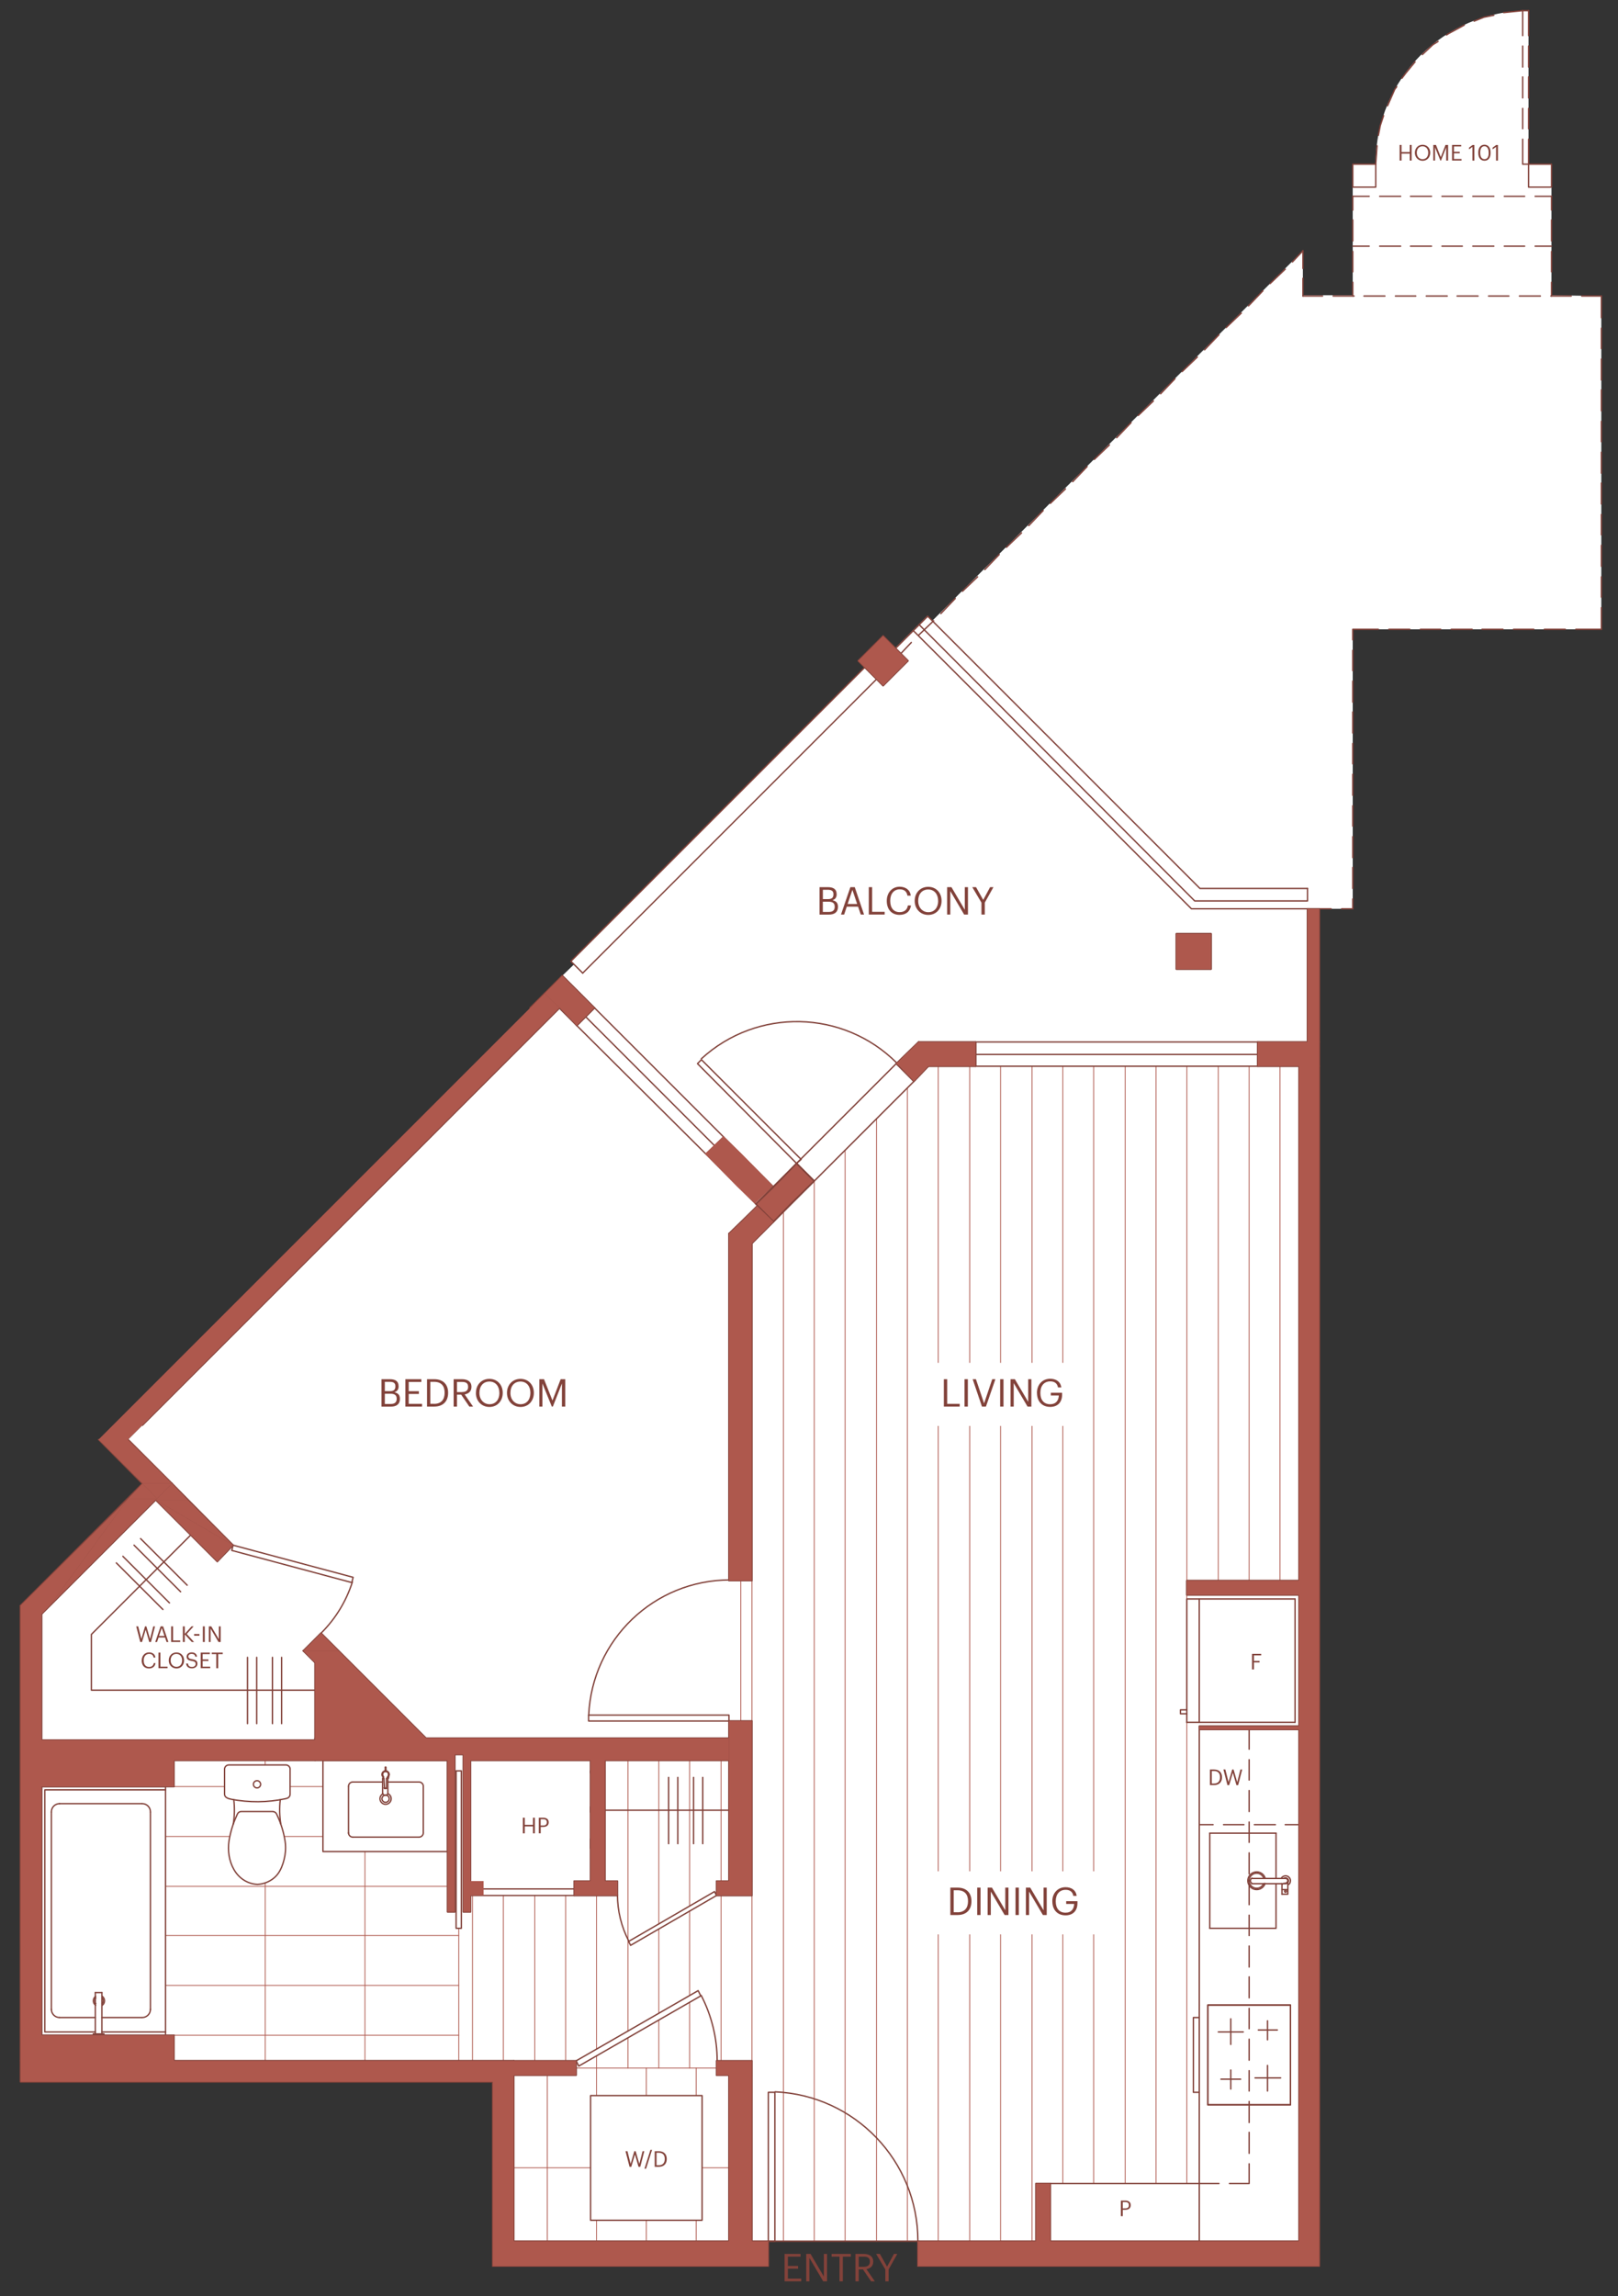 <?xml version="1.0" encoding="UTF-8"?><svg xmlns="http://www.w3.org/2000/svg" viewBox="0 0 296 420"><rect x="0" y="0" width="296" height="420" fill="#333333" stroke="none"/><defs><style>.cls-1{stroke:#fff;stroke-width:4px;}.cls-1,.cls-2{stroke-miterlimit:10;}.cls-1,.cls-3{fill:#fff;}.cls-2,.cls-4{stroke:#ae584d;}.cls-2,.cls-5{fill:#ae584d;}.cls-2,.cls-6{stroke-width:.25px;}.cls-4{stroke-width:.15px;}.cls-4,.cls-6{fill:none;stroke-linecap:round;stroke-linejoin:round;}.cls-6{stroke:#82423a;}.cls-7{fill:#82423a;}</style></defs><g id="Base"><path class="cls-3" d="M292.95,54.15v60.96h-45.48v51.12h-6.12v248.28h-73.44v-4.64h-27.36v4.64h-50.4v-33.72H3.75v-87.12l22.28-22.28.04-.04h5.4l-8.13-8.04h.09l2.64-2.64.05-.06,76.15-76.26h-5.28l2.64-2.64,3.24-3.24,2.14-2.07-.58-.57,53.76-53.76-1.2-1.2,4.56-4.56,2.22,2.22,5.88-5.88.9.9,67.8-67.68v8.13h9.12v-23.97h4.2v-.12c0-15.44,12.52-27.96,27.96-27.96v28.05h4.2v24l9.12.15Z"/><polygon class="cls-5" points="148.95 216.03 144.63 220.23 141.51 223.47 138.27 220.23 142.59 216.03 145.71 212.79 148.95 216.03"/></g><g id="Flooring"><line class="cls-4" x1="105.4" y1="378.27" x2="131.08" y2="378.27"/><line class="cls-4" x1="94" y1="396.51" x2="108.04" y2="396.51"/><line class="cls-4" x1="128.44" y1="396.51" x2="133.36" y2="396.51"/><line class="cls-4" x1="135.52" y1="289.11" x2="135.52" y2="314.79"/><line class="cls-4" x1="83.92" y1="352.71" x2="83.92" y2="376.95"/><line class="cls-4" x1="109.12" y1="378.27" x2="109.12" y2="383.31"/><line class="cls-4" x1="118.24" y1="378.27" x2="118.24" y2="383.31"/><line class="cls-4" x1="109.12" y1="406.11" x2="109.12" y2="409.95"/><line class="cls-4" x1="100.12" y1="379.59" x2="100.12" y2="409.95"/><line class="cls-4" x1="118.24" y1="406.11" x2="118.24" y2="409.95"/><line class="cls-4" x1="127.36" y1="378.27" x2="127.36" y2="383.31"/><line class="cls-4" x1="127.36" y1="406.11" x2="127.36" y2="409.95"/><line class="cls-4" x1="48.51" y1="322.83" x2="48.51" y2="321.99"/><line class="cls-4" x1="48.52" y1="344.43" x2="48.52" y2="376.95"/><line class="cls-4" x1="66.76" y1="338.67" x2="66.76" y2="376.95"/><line class="cls-4" x1="222.88" y1="195.03" x2="222.88" y2="289.11"/><line class="cls-4" x1="228.52" y1="195.03" x2="228.52" y2="289.11"/><line class="cls-4" x1="234.16" y1="195.03" x2="234.16" y2="289.11"/><line class="cls-4" x1="211.48" y1="195.03" x2="211.48" y2="399.39"/><line class="cls-4" x1="217.12" y1="195.03" x2="217.12" y2="289.11"/><polyline class="cls-4" points="217.11 399.39 217.11 315.03 217.11 313.47 217.11 312.75 217.11 292.47 217.11 291.75"/><line class="cls-4" x1="200.08" y1="195.03" x2="200.08" y2="399.39"/><line class="cls-4" x1="205.84" y1="195.03" x2="205.84" y2="399.39"/><line class="cls-4" x1="183.04" y1="195.03" x2="183.04" y2="409.95"/><line class="cls-4" x1="188.8" y1="195.03" x2="188.8" y2="409.95"/><line class="cls-4" x1="194.44" y1="195.03" x2="194.44" y2="399.39"/><line class="cls-4" x1="166" y1="198.99" x2="166" y2="409.95"/><line class="cls-4" x1="171.64" y1="195.03" x2="171.64" y2="409.95"/><line class="cls-4" x1="177.4" y1="195.03" x2="177.4" y2="409.95"/><line class="cls-4" x1="154.6" y1="210.39" x2="154.6" y2="409.95"/><line class="cls-4" x1="160.36" y1="204.63" x2="160.36" y2="409.95"/><line class="cls-4" x1="143.32" y1="221.67" x2="143.32" y2="409.95"/><line class="cls-4" x1="148.96" y1="216.03" x2="148.96" y2="409.95"/><line class="cls-4" x1="126.16" y1="321.99" x2="126.16" y2="348.63"/><line class="cls-4" x1="126.16" y1="349.47" x2="126.16" y2="364.95"/><line class="cls-4" x1="126.16" y1="366.15" x2="126.16" y2="378.27"/><line class="cls-4" x1="131.92" y1="321.99" x2="131.92" y2="344.07"/><line class="cls-4" x1="131.92" y1="346.71" x2="131.92" y2="376.95"/><line class="cls-4" x1="137.56" y1="289.11" x2="137.56" y2="314.79"/><line class="cls-4" x1="137.56" y1="346.71" x2="137.56" y2="376.95"/><line class="cls-4" x1="109.12" y1="346.71" x2="109.12" y2="374.79"/><line class="cls-4" x1="109.12" y1="375.99" x2="109.12" y2="378.27"/><line class="cls-4" x1="114.88" y1="321.99" x2="114.88" y2="371.55"/><line class="cls-4" x1="114.88" y1="372.75" x2="114.88" y2="378.27"/><line class="cls-4" x1="120.52" y1="321.99" x2="120.52" y2="351.87"/><line class="cls-4" x1="120.52" y1="352.83" x2="120.52" y2="368.19"/><line class="cls-4" x1="120.52" y1="369.51" x2="120.52" y2="378.27"/><line class="cls-4" x1="97.84" y1="346.71" x2="97.84" y2="376.95"/><line class="cls-4" x1="103.48" y1="346.71" x2="103.48" y2="376.95"/><line class="cls-4" x1="86.44" y1="346.71" x2="86.44" y2="376.95"/><line class="cls-4" x1="92.08" y1="346.71" x2="92.08" y2="376.95"/><line class="cls-4" x1="31.84" y1="326.79" x2="41.08" y2="326.79"/><line class="cls-4" x1="59.07" y1="326.79" x2="53.07" y2="326.79"/><line class="cls-4" x1="30.28" y1="335.91" x2="42.04" y2="335.91"/><line class="cls-4" x1="52" y1="335.91" x2="59.08" y2="335.91"/><line class="cls-4" x1="30.28" y1="345.03" x2="81.88" y2="345.03"/><line class="cls-4" x1="30.28" y1="354.03" x2="83.92" y2="354.03"/><line class="cls-4" x1="30.28" y1="363.15" x2="83.92" y2="363.15"/><line class="cls-4" x1="31.84" y1="372.27" x2="83.92" y2="372.27"/></g><g id="Floorplan"><line class="cls-6" x1="219.4" y1="399.39" x2="192.16" y2="399.39"/><line class="cls-6" x1="228.52" y1="316.35" x2="228.52" y2="319.95"/><line class="cls-6" x1="228.52" y1="321.87" x2="228.52" y2="325.59"/><line class="cls-6" x1="228.52" y1="327.51" x2="228.52" y2="331.35"/><line class="cls-6" x1="228.52" y1="333.27" x2="228.52" y2="336.99"/><line class="cls-6" x1="228.52" y1="338.91" x2="228.52" y2="342.75"/><line class="cls-6" x1="228.52" y1="344.55" x2="228.52" y2="348.39"/><line class="cls-6" x1="228.52" y1="350.31" x2="228.52" y2="354.03"/><line class="cls-6" x1="228.52" y1="355.95" x2="228.52" y2="359.79"/><line class="cls-6" x1="228.52" y1="361.59" x2="228.52" y2="365.43"/><line class="cls-6" x1="228.52" y1="367.35" x2="228.52" y2="371.07"/><line class="cls-6" x1="228.52" y1="372.99" x2="228.52" y2="376.83"/><line class="cls-6" x1="228.52" y1="378.75" x2="228.52" y2="382.47"/><line class="cls-6" x1="228.52" y1="384.39" x2="228.52" y2="388.23"/><line class="cls-6" x1="228.52" y1="390.03" x2="228.52" y2="393.87"/><polyline class="cls-6" points="228.52 395.79 228.52 399.39 224.92 399.39"/><line class="cls-6" x1="223" y1="399.39" x2="219.4" y2="399.39"/><line class="cls-6" x1="219.4" y1="409.95" x2="219.4" y2="384.99"/><line class="cls-6" x1="219.4" y1="366.75" x2="219.4" y2="315.75"/><polyline class="cls-6" points="169.72 112.71 219.52 162.51 239.2 162.51"/><line class="cls-6" x1="106.6" y1="177.99" x2="160.36" y2="124.23"/><line class="cls-6" x1="104.44" y1="175.83" x2="158.2" y2="122.07"/><polyline class="cls-6" points="167.08 115.35 217.96 166.23 239.2 166.23"/><polyline class="cls-6" points="239.2 162.51 239.2 164.79 218.56 164.79 168.16 114.27"/><line class="cls-6" x1="104.44" y1="175.83" x2="106.6" y2="177.99"/><path class="cls-6" d="M131.2,376.95c0-4.16-1.01-8.26-2.92-11.96"/><polyline class="cls-6" points="105.4 376.95 105.88 377.91 128.2 365.07 127.72 364.11 105.4 376.95"/><polyline class="cls-6" points="86.08 345.51 105.04 345.51 105.04 346.71 86.08 346.71 86.08 345.51"/><polyline class="cls-6" points="112.96 344.07 105.04 344.07 105.04 346.71 112.96 346.71 112.96 344.07"/><polyline class="cls-6" points="108.04 336.39 110.68 336.39 110.68 344.07 108.04 344.07 108.04 336.39"/><polyline class="cls-6" points="110.68 321.99 108.04 321.99 108.04 324.27 110.68 324.27 110.68 321.99"/><path class="cls-6" d="M167.92,409.87c-.01-14.61-11.53-26.62-26.13-27.25"/><polyline class="cls-6" points="140.56 382.71 141.76 382.71 141.76 409.95 140.56 409.95 140.56 382.71"/><line class="cls-6" x1="140.56" y1="409.95" x2="167.92" y2="409.95"/><polyline class="cls-6" points="94 379.59 105.4 379.59 105.4 376.95 94 376.95 94 379.59"/><polyline class="cls-6" points="131.08 379.59 137.56 379.59 137.56 376.95 131.08 376.95 131.08 379.59"/><polyline class="cls-6" points="137.56 379.59 133.36 379.59 133.36 409.95 137.56 409.95 137.56 379.59"/><polyline class="cls-6" points="94 409.95 140.56 409.95 140.56 414.51 94 414.51 94 409.95"/><polyline class="cls-6" points="237.64 409.95 167.92 409.95 167.92 414.51 237.64 414.51 237.64 409.95"/><polyline class="cls-6" points="189.52 399.39 192.16 399.39 192.16 409.95 189.52 409.95 189.52 399.39"/><polyline class="cls-6" points="237.64 289.11 217.12 289.11 217.12 291.75 237.64 291.75 237.64 289.11"/><polyline class="cls-6" points="241.36 414.51 237.64 414.51 237.64 195.03 241.36 195.03 241.36 414.51"/><polyline class="cls-6" points="241.36 195.03 230.08 195.03 230.08 190.59 241.36 190.59 241.36 195.03"/><polyline class="cls-6" points="230.08 190.59 178.48 190.59 178.48 195.03 230.08 195.03 230.08 190.59"/><polyline class="cls-6" points="168.04 190.59 178.48 190.59 178.48 195.03 168.04 195.03 168.04 190.59"/><polyline class="cls-6" points="168.04 190.59 163.96 194.55 167.2 197.79 169.84 195.03 168.04 190.59"/><line class="cls-6" x1="178.48" y1="192.87" x2="230.08" y2="192.87"/><polyline class="cls-6" points="221.56 177.27 215.2 177.27 215.2 170.79 221.56 170.79 221.56 177.27"/><polyline class="cls-6" points="166.12 120.87 161.56 125.43 157 120.87 161.56 116.31 166.12 120.87"/><line class="cls-6" x1="163.84" y1="118.59" x2="169.72" y2="112.71"/><line class="cls-6" x1="107.2" y1="186.03" x2="130.72" y2="209.55"/><polyline class="cls-6" points="133.36 225.63 137.56 225.63 137.56 289.11 133.36 289.11 133.36 225.63"/><polyline class="cls-6" points="133.36 313.71 107.68 313.71 107.68 314.79 133.36 314.79 133.36 313.71"/><path class="cls-6" d="M133.52,288.99c-13.84,0-25.22,10.92-25.82,24.74"/><polyline class="cls-6" points="131.08 344.07 137.56 344.07 137.56 346.71 131.08 346.71 131.08 344.07"/><polyline class="cls-6" points="133.36 314.79 137.56 314.79 137.56 344.07 133.36 344.07 133.36 314.79"/><polyline class="cls-6" points="83.2 320.91 81.88 320.91 81.88 349.71 83.2 349.71 83.2 320.91"/><polyline class="cls-6" points="84.76 320.91 86.08 320.91 86.08 349.71 84.76 349.71 84.76 320.91"/><polyline class="cls-6" points="84.4 352.71 83.44 352.71 83.44 323.91 84.4 323.91 84.4 352.71"/><polyline class="cls-6" points="81.88 320.91 133.36 320.91 133.36 317.91 81.88 317.91 81.88 320.91"/><polyline class="cls-6" points="86.08 321.99 133.36 321.99 133.36 320.91 86.08 320.91 86.08 321.99"/><polyline class="cls-6" points="7.6 318.27 57.64 318.27 57.64 321.99 7.6 321.99 7.6 318.27"/><polyline class="cls-6" points="81.88 317.91 57.64 317.91 57.64 321.99 81.88 321.99 81.88 317.91"/><polyline class="cls-6" points="59.08 321.99 81.88 321.99 81.88 338.67 59.08 338.67 59.08 321.99"/><polyline class="cls-6" points="102.27 184.35 102.33 184.29 105.51 181.11"/><polyline class="cls-6" points="23.43 263.31 31.47 271.35 28.71 274.11 7.59 295.23 7.59 376.95 93.99 376.95 93.99 414.51"/><polyline class="cls-6" points="102.87 178.47 99.63 181.71 96.99 184.35"/><polyline class="cls-6" points="26.07 271.35 26.03 271.39 3.75 293.67 3.75 380.79 90.15 380.79 90.15 414.51"/><polyline class="cls-6" points="3.76 293.67 7.6 293.67 7.6 376.95 3.76 376.95 3.76 293.67"/><polyline class="cls-6" points="3.76 380.79 94 380.79 94 376.95 3.76 376.95 3.76 380.79"/><polyline class="cls-6" points="90.16 380.79 94 380.79 94 414.51 90.16 414.51 90.16 380.79"/><path class="cls-6" d="M112.96,346.57c0,2.94.71,5.84,2.06,8.46"/><polyline class="cls-6" points="115 355.11 115.36 355.83 131.08 346.71 130.72 345.99 115 355.11"/><path class="cls-6" d="M58.83,298.63c2.59-2.6,4.52-5.78,5.64-9.28"/><polyline class="cls-6" points="64.36 289.47 64.6 288.51 42.64 282.63 42.4 283.59 64.36 289.47"/><polyline class="cls-6" points="102.88 178.47 108.76 184.35 105.52 187.59 99.64 181.71 102.88 178.47"/><polyline class="cls-6" points="105.52 187.59 129.16 211.11 132.4 207.99 108.76 184.35 105.52 187.59"/><polyline class="cls-6" points="141.52 217.11 132.4 207.99 129.16 211.11 138.28 220.23 141.52 217.11"/><polygon class="cls-2" points="141.28 216.94 138.1 220 134.92 216.94 129.15 211.05 132.33 207.99 135.51 211.05 141.28 216.94"/><polyline class="cls-6" points="138.28 220.23 141.52 223.47 148.96 216.03 145.72 212.79 138.28 220.23"/><polyline class="cls-6" points="146.56 212.07 128.32 193.83 127.6 194.55 145.72 212.79 146.56 212.07"/><polyline class="cls-6" points="141.52 223.47 138.52 220.59 133.36 225.63 136.36 228.63 141.52 223.47"/><polyline class="cls-6" points="167.2 197.79 163.96 194.55 145.72 212.79 148.96 216.03 167.2 197.79"/><path class="cls-6" d="M164.06,194.43c-9.8-9.79-25.56-10.12-35.76-.76"/><polyline class="cls-6" points="39.76 285.63 28.48 274.35 31.48 271.35 42.64 282.63 39.76 285.63"/><polyline class="cls-6" points="55.48 301.95 74.68 321.15 77.92 317.91 58.72 298.71 55.48 301.95"/><line class="cls-6" x1="239.2" y1="166.23" x2="239.2" y2="190.59"/><polyline class="cls-6" points="57.64 304.11 57.64 318.27 71.44 317.91 57.64 304.11"/><polyline class="cls-6" points="239.2 166.23 241.36 166.23 241.36 190.59 239.2 190.59 239.2 166.23"/><polyline class="cls-6" points="31.47 271.35 28.71 274.11 26.03 271.39 18.03 263.31"/><polyline class="cls-6" points="28.72 274.11 26.08 271.35 3.76 293.67 6.52 296.31 28.72 274.11"/><polyline class="cls-6" points="96.99 184.35 99.63 181.71 102.33 184.29 102.39 184.35 26.07 260.67"/><line class="cls-6" x1="25.96" y1="369.03" x2="18.64" y2="369.03"/><line class="cls-6" x1="17.44" y1="369.03" x2="10.84" y2="369.03"/><path class="cls-6" d="M26.02,369.03c.83,0,1.5-.67,1.5-1.5"/><path class="cls-6" d="M9.4,367.53c0,.83.67,1.5,1.5,1.5"/><line class="cls-6" x1="9.4" y1="367.59" x2="9.4" y2="331.47"/><line class="cls-6" x1="27.52" y1="367.59" x2="27.52" y2="331.47"/><path class="cls-6" d="M27.52,331.41c0-.83-.67-1.5-1.5-1.5"/><path class="cls-6" d="M10.9,329.91c-.83,0-1.5.67-1.5,1.5"/><line class="cls-6" x1="10.84" y1="329.91" x2="25.96" y2="329.91"/><line class="cls-6" x1="30.28" y1="371.67" x2="18.64" y2="371.67"/><polyline class="cls-6" points="17.44 371.67 8.2 371.67 8.2 327.39 30.28 327.39"/><polyline class="cls-6" points="30.28 326.79 30.28 372.27 7.6 372.27 7.6 326.79 30.28 326.79"/><line class="cls-6" x1="18.64" y1="364.47" x2="18.64" y2="372.03"/><line class="cls-6" x1="17.44" y1="364.47" x2="17.44" y2="372.03"/><line class="cls-6" x1="19" y1="372.03" x2="19" y2="372.27"/><line class="cls-6" x1="17.08" y1="372.03" x2="17.08" y2="372.27"/><polyline class="cls-6" points="19 372.27 17.08 372.27 17.08 372.03 19 372.03 19 372.27"/><line class="cls-6" x1="17.44" y1="364.47" x2="18.64" y2="364.47"/><path class="cls-6" d="M18.68,366.49c.27-.3.27-.75,0-1.05"/><path class="cls-6" d="M18.71,366.79c.26-.19.41-.5.41-.82s-.15-.63-.41-.82"/><path class="cls-6" d="M17.52,365.44c-.27.3-.27.75,0,1.05"/><path class="cls-6" d="M17.49,365.15c-.26.19-.41.5-.41.82s.15.63.41.82"/><polyline class="cls-6" points="31.84 321.99 7.6 321.99 7.6 326.79 31.84 326.79 31.84 321.99"/><polyline class="cls-6" points="31.84 376.95 7.6 376.95 7.6 372.27 31.84 372.27 31.84 376.95"/><line class="cls-6" x1="64.48" y1="325.95" x2="70" y2="325.95"/><line class="cls-6" x1="70.96" y1="325.95" x2="76.6" y2="325.95"/><path class="cls-6" d="M64.54,325.95c-.43,0-.78.35-.78.78"/><path class="cls-6" d="M77.44,326.73c0-.43-.35-.78-.78-.78"/><line class="cls-6" x1="64.48" y1="336.03" x2="76.6" y2="336.03"/><path class="cls-6" d="M76.66,336.03c.43,0,.78-.35.78-.78"/><path class="cls-6" d="M63.76,335.25c0,.43.35.78.78.78"/><line class="cls-6" x1="63.76" y1="326.79" x2="63.76" y2="335.31"/><line class="cls-6" x1="77.44" y1="326.79" x2="77.44" y2="335.31"/><path class="cls-6" d="M70.54,328.35c-.36,0-.66.3-.66.66s.3.66.66.66.66-.3.66-.66-.3-.66-.66-.66"/><path class="cls-6" d="M70.05,328.11c-.41.22-.62.7-.5,1.15.12.45.52.77.99.77s.87-.32.99-.77c.12-.45-.09-.92-.5-1.15"/><path class="cls-6" d="M70.12,325.24c0-.12,0-.24-.04-.36"/><path class="cls-6" d="M71.12,324.88c-.03.12-.05.24-.04.36"/><line class="cls-6" x1="70" y1="328.11" x2="70" y2="325.23"/><line class="cls-6" x1="70.24" y1="328.35" x2="70.48" y2="328.35"/><line class="cls-6" x1="70.96" y1="325.23" x2="70.96" y2="328.11"/><line class="cls-6" x1="70" y1="328.11" x2="70.24" y2="328.35"/><polyline class="cls-6" points="70.48 328.35 70.72 328.35 70.96 328.11"/><line class="cls-6" x1="70.6" y1="323.67" x2="70.6" y2="323.31"/><polyline class="cls-6" points="70.48 323.31 70.48 323.67 70.48 323.79"/><polyline class="cls-6" points="70.6 324.03 70.6 323.79 70.6 323.67"/><line class="cls-6" x1="70.48" y1="323.79" x2="70.48" y2="324.03"/><path class="cls-6" d="M70.6,323.25s-.03-.06-.06-.06-.06.03-.06.06"/><path class="cls-6" d="M70.91,324.97c.11-.1.17-.25.17-.4"/><path class="cls-6" d="M71.08,324.57c0-.3-.24-.54-.54-.54"/><path class="cls-6" d="M70,324.57c0,.15.06.29.17.4"/><path class="cls-6" d="M70.54,324.03c-.3,0-.54.24-.54.54"/><line class="cls-6" x1="70.24" y1="325.35" x2="70.24" y2="325.35"/><line class="cls-6" x1="70.24" y1="327.03" x2="70.24" y2="327.03"/><polyline class="cls-6" points="70.12 325.11 70.24 325.35 70.36 327.15"/><path class="cls-6" d="M70.99,325.05c.13-.12.21-.3.21-.48"/><path class="cls-6" d="M70.48,323.91c-.26.02-.48.19-.57.44-.09.25-.02.52.17.7"/><path class="cls-6" d="M71.2,324.57c0-.34-.26-.63-.61-.66"/><line class="cls-6" x1="70.12" y1="325.11" x2="70.12" y2="325.11"/><line class="cls-6" x1="70.72" y1="325.35" x2="70.72" y2="325.35"/><polyline class="cls-6" points="70.96 325.11 70.84 325.11 70.72 325.35 70.72 327.15"/><path class="cls-6" d="M70.37,327.02s.04,0,.05,0"/><path class="cls-6" d="M70.65,327.03s.04,0,.05,0"/><line class="cls-6" x1="70.36" y1="327.15" x2="70.6" y2="327.15"/><polyline class="cls-6" points="108.04 383.31 108.04 406.11 128.44 406.11 128.44 383.31 108.04 383.31"/><polyline class="cls-6" points="236.91 315.03 219.39 315.03 217.11 315.03"/><line class="cls-6" x1="237.64" y1="315.75" x2="219.4" y2="315.75"/><line class="cls-6" x1="237.64" y1="316.35" x2="219.4" y2="316.35"/><polyline class="cls-6" points="236.91 292.47 219.39 292.47 217.11 292.47 217.11 312.75 217.11 313.47 217.11 315.03"/><line class="cls-6" x1="219.39" y1="315.03" x2="219.39" y2="292.47"/><line class="cls-6" x1="236.92" y1="315.03" x2="236.92" y2="292.47"/><polyline class="cls-6" points="217.11 313.47 215.95 313.47 215.95 312.75 217.11 312.75"/><polyline class="cls-6" points="219.4 316.35 237.64 316.35 237.64 315.75 219.4 315.75 219.4 316.35"/><polyline class="cls-6" points="233.44 344.55 233.44 352.71 221.32 352.71"/><line class="cls-6" x1="233.44" y1="343.59" x2="233.44" y2="335.31"/><line class="cls-6" x1="221.32" y1="352.71" x2="221.32" y2="335.31"/><path class="cls-6" d="M231.19,343.52c-.24-.62-.88-.99-1.54-.87-.66.12-1.13.69-1.13,1.36s.48,1.24,1.13,1.36c.66.12,1.3-.25,1.54-.87"/><path class="cls-6" d="M231.45,343.53c-.24-.77-1-1.24-1.79-1.12-.79.12-1.38.8-1.38,1.6s.59,1.48,1.38,1.6c.79.12,1.55-.36,1.79-1.12"/><line class="cls-6" x1="233.44" y1="335.31" x2="221.32" y2="335.31"/><path class="cls-6" d="M234.43,344.51c.04.06.09.12.15.17"/><path class="cls-6" d="M235.78,344.68c.26-.23.36-.59.26-.93-.1-.33-.38-.58-.73-.63-.34-.05-.69.1-.88.39"/><line class="cls-6" x1="229" y1="343.59" x2="235.12" y2="343.59"/><line class="cls-6" x1="229" y1="344.55" x2="235.12" y2="344.55"/><polyline class="cls-6" points="235.6 344.07 235.6 346.47 234.52 346.47"/><line class="cls-6" x1="234.52" y1="345.63" x2="235.6" y2="345.63"/><line class="cls-6" x1="234.52" y1="344.55" x2="234.52" y2="346.47"/><path class="cls-6" d="M235.18,344.43c.23,0,.42-.19.42-.42s-.19-.42-.42-.42"/><path class="cls-6" d="M234.88,344.46c.23.15.53.11.7-.09.18-.2.18-.51,0-.71-.18-.2-.48-.24-.7-.09"/><path class="cls-6" d="M235.36,345.93c0-.1-.08-.18-.18-.18s-.18.08-.18.18.08.18.18.18.18-.08.18-.18"/><path class="cls-6" d="M229.04,343.53c-.18.09-.29.28-.29.48s.11.38.29.48"/><line class="cls-6" x1="237.64" y1="333.75" x2="235.12" y2="333.75"/><line class="cls-6" x1="233.32" y1="333.75" x2="229.48" y2="333.75"/><line class="cls-6" x1="227.56" y1="333.75" x2="223.84" y2="333.75"/><line class="cls-6" x1="221.92" y1="333.75" x2="219.4" y2="333.75"/><polyline class="cls-6" points="219.4 369.03 218.32 369.03 218.32 382.71 219.4 382.71"/><line class="cls-6" x1="219.4" y1="384.99" x2="219.4" y2="366.75"/><polyline class="cls-6" points="220.96 366.75 220.96 384.99 236.08 384.99 236.08 366.75 220.96 366.75"/><line class="cls-6" x1="164.8" y1="119.55" x2="166.72" y2="117.51"/><line class="cls-6" x1="168.04" y1="116.19" x2="170.8" y2="113.55"/><line class="cls-6" x1="172.12" y1="112.23" x2="174.76" y2="109.47"/><line class="cls-6" x1="176.08" y1="108.15" x2="178.84" y2="105.51"/><line class="cls-6" x1="180.16" y1="104.19" x2="182.8" y2="101.43"/><line class="cls-6" x1="184.12" y1="100.11" x2="186.88" y2="97.47"/><line class="cls-6" x1="188.2" y1="96.15" x2="190.84" y2="93.39"/><line class="cls-6" x1="192.16" y1="92.07" x2="194.92" y2="89.43"/><line class="cls-6" x1="196.24" y1="88.11" x2="198.88" y2="85.35"/><line class="cls-6" x1="200.2" y1="84.03" x2="202.96" y2="81.39"/><line class="cls-6" x1="204.28" y1="80.07" x2="206.92" y2="77.31"/><line class="cls-6" x1="208.24" y1="75.99" x2="211" y2="73.35"/><line class="cls-6" x1="212.32" y1="72.03" x2="214.96" y2="69.27"/><line class="cls-6" x1="216.28" y1="67.95" x2="219.04" y2="65.31"/><line class="cls-6" x1="220.36" y1="63.99" x2="223" y2="61.23"/><line class="cls-6" x1="224.32" y1="59.91" x2="227.08" y2="57.27"/><line class="cls-6" x1="228.4" y1="55.95" x2="231.04" y2="53.19"/><line class="cls-6" x1="232.36" y1="51.87" x2="235.12" y2="49.23"/><line class="cls-6" x1="236.44" y1="47.91" x2="238.36" y2="45.87"/><line class="cls-6" x1="247.48" y1="45.03" x2="250.48" y2="45.03"/><line class="cls-6" x1="252.4" y1="45.03" x2="256.24" y2="45.03"/><line class="cls-6" x1="258.04" y1="45.03" x2="261.88" y2="45.03"/><line class="cls-6" x1="263.8" y1="45.03" x2="267.52" y2="45.03"/><line class="cls-6" x1="269.44" y1="45.03" x2="273.28" y2="45.03"/><line class="cls-6" x1="275.2" y1="45.03" x2="278.92" y2="45.03"/><line class="cls-6" x1="280.84" y1="45.03" x2="283.84" y2="45.03"/><line class="cls-6" x1="292.96" y1="115.11" x2="292.96" y2="111.15"/><line class="cls-6" x1="292.96" y1="109.23" x2="292.96" y2="105.51"/><line class="cls-6" x1="292.96" y1="103.59" x2="292.96" y2="99.75"/><line class="cls-6" x1="292.96" y1="97.83" x2="292.96" y2="94.11"/><line class="cls-6" x1="292.96" y1="92.19" x2="292.96" y2="88.35"/><line class="cls-6" x1="292.96" y1="86.55" x2="292.96" y2="82.71"/><line class="cls-6" x1="292.96" y1="80.79" x2="292.96" y2="77.07"/><line class="cls-6" x1="292.96" y1="75.15" x2="292.96" y2="71.31"/><line class="cls-6" x1="292.96" y1="69.51" x2="292.96" y2="65.67"/><line class="cls-6" x1="292.96" y1="63.75" x2="292.96" y2="60.03"/><line class="cls-6" x1="292.96" y1="58.11" x2="292.96" y2="54.15"/><polyline class="cls-6" points="279.64 1.95 278.56 1.95 278.56 6.51"/><line class="cls-6" x1="278.56" y1="8.43" x2="278.56" y2="12.27"/><line class="cls-6" x1="278.56" y1="14.07" x2="278.56" y2="17.91"/><line class="cls-6" x1="278.56" y1="19.83" x2="278.56" y2="23.55"/><polyline class="cls-6" points="278.56 25.47 278.56 30.03 279.64 30.03 279.64 25.47"/><line class="cls-6" x1="279.64" y1="23.55" x2="279.64" y2="19.83"/><line class="cls-6" x1="279.64" y1="17.91" x2="279.64" y2="14.07"/><line class="cls-6" x1="279.64" y1="12.27" x2="279.64" y2="8.43"/><line class="cls-6" x1="279.64" y1="6.51" x2="279.64" y2="1.95"/><polyline class="cls-6" points="251.68 30.03 251.68 34.23 247.48 34.23 247.48 30.03 251.68 30.03"/><polyline class="cls-6" points="283.84 30.03 283.84 34.23 279.64 34.23 279.64 30.03 283.84 30.03"/><line class="cls-6" x1="238.36" y1="54.15" x2="241.96" y2="54.15"/><line class="cls-6" x1="243.88" y1="54.15" x2="247.72" y2="54.15"/><line class="cls-6" x1="249.52" y1="54.15" x2="253.36" y2="54.15"/><line class="cls-6" x1="255.28" y1="54.15" x2="259" y2="54.15"/><line class="cls-6" x1="260.92" y1="54.15" x2="264.76" y2="54.15"/><line class="cls-6" x1="266.56" y1="54.15" x2="270.4" y2="54.15"/><line class="cls-6" x1="272.32" y1="54.15" x2="276.04" y2="54.15"/><line class="cls-6" x1="277.96" y1="54.15" x2="281.8" y2="54.15"/><line class="cls-6" x1="283.72" y1="54.15" x2="287.44" y2="54.15"/><line class="cls-6" x1="289.36" y1="54.15" x2="292.96" y2="54.15"/><line class="cls-6" x1="247.48" y1="54.15" x2="247.48" y2="51.63"/><line class="cls-6" x1="247.48" y1="49.71" x2="247.48" y2="45.99"/><line class="cls-6" x1="247.48" y1="44.07" x2="247.48" y2="40.23"/><line class="cls-6" x1="247.48" y1="38.43" x2="247.48" y2="35.91"/><line class="cls-6" x1="283.84" y1="35.91" x2="283.84" y2="38.43"/><line class="cls-6" x1="283.84" y1="40.23" x2="283.84" y2="44.07"/><line class="cls-6" x1="283.84" y1="45.99" x2="283.84" y2="49.71"/><line class="cls-6" x1="283.84" y1="51.63" x2="283.84" y2="54.15"/><line class="cls-6" x1="278.56" y1="1.95" x2="275.08" y2="2.31"/><polyline class="cls-6" points="273.28 2.79 271.48 3.15 269.68 3.87"/><polyline class="cls-6" points="267.88 4.59 265 6.15 264.64 6.39"/><polyline class="cls-6" points="263.08 7.59 262.12 8.19 260.2 9.99"/><polyline class="cls-6" points="258.88 11.31 257.2 13.35 256.48 14.31"/><polyline class="cls-6" points="255.52 15.87 255.16 16.35 253.84 19.35"/><polyline class="cls-6" points="253.12 21.15 252.52 22.95 252.16 24.75"/><line class="cls-6" x1="251.92" y1="26.67" x2="251.68" y2="30.03"/><line class="cls-6" x1="241.36" y1="166.23" x2="243.52" y2="166.23"/><line class="cls-6" x1="245.44" y1="166.23" x2="247.48" y2="166.23"/><line class="cls-6" x1="110.68" y1="324.27" x2="110.68" y2="336.39"/><line class="cls-6" x1="109.48" y1="324.27" x2="109.48" y2="336.39"/><polyline class="cls-6" points="108.04 330.51 110.68 330.51 110.68 338.07 108.04 338.07 108.04 330.51"/><polyline class="cls-6" points="108.04 323.91 110.68 323.91 110.68 331.47 108.04 331.47 108.04 323.91"/><line class="cls-6" x1="292.96" y1="115.11" x2="288.28" y2="115.11"/><line class="cls-6" x1="286.36" y1="115.11" x2="282.52" y2="115.11"/><line class="cls-6" x1="280.6" y1="115.11" x2="276.88" y2="115.11"/><line class="cls-6" x1="274.96" y1="115.11" x2="271.12" y2="115.11"/><line class="cls-6" x1="269.32" y1="115.11" x2="265.48" y2="115.11"/><line class="cls-6" x1="263.56" y1="115.11" x2="259.84" y2="115.11"/><line class="cls-6" x1="257.92" y1="115.11" x2="254.08" y2="115.11"/><polyline class="cls-6" points="252.16 115.11 247.48 115.11 247.48 117.03"/><line class="cls-6" x1="247.48" y1="118.95" x2="247.48" y2="122.67"/><line class="cls-6" x1="247.48" y1="124.59" x2="247.48" y2="128.43"/><line class="cls-6" x1="247.48" y1="130.23" x2="247.48" y2="134.07"/><line class="cls-6" x1="247.48" y1="135.99" x2="247.48" y2="139.71"/><line class="cls-6" x1="247.48" y1="141.63" x2="247.48" y2="145.47"/><line class="cls-6" x1="247.48" y1="147.39" x2="247.48" y2="151.11"/><line class="cls-6" x1="247.48" y1="153.03" x2="247.48" y2="156.87"/><line class="cls-6" x1="247.48" y1="158.67" x2="247.48" y2="162.51"/><line class="cls-6" x1="247.48" y1="164.43" x2="247.48" y2="166.23"/><polyline class="cls-6" points="220.96 366.75 220.96 384.99 236.08 384.99 236.08 366.75 220.96 366.75"/><line class="cls-6" x1="226.96" y1="380.31" x2="223.36" y2="380.31"/><line class="cls-6" x1="225.16" y1="382.11" x2="225.16" y2="378.63"/><line class="cls-6" x1="234.28" y1="380.07" x2="229.6" y2="380.07"/><line class="cls-6" x1="231.88" y1="382.47" x2="231.88" y2="377.79"/><line class="cls-6" x1="230.2" y1="371.31" x2="233.68" y2="371.31"/><line class="cls-6" x1="231.88" y1="369.63" x2="231.88" y2="373.11"/><line class="cls-6" x1="222.88" y1="371.67" x2="227.44" y2="371.67"/><line class="cls-6" x1="225.16" y1="369.27" x2="225.16" y2="373.95"/><line class="cls-6" x1="247.48" y1="35.91" x2="250.48" y2="35.91"/><line class="cls-6" x1="252.4" y1="35.91" x2="256.24" y2="35.91"/><line class="cls-6" x1="258.04" y1="35.91" x2="261.88" y2="35.91"/><line class="cls-6" x1="263.8" y1="35.91" x2="267.52" y2="35.91"/><line class="cls-6" x1="269.44" y1="35.91" x2="273.28" y2="35.91"/><line class="cls-6" x1="275.2" y1="35.91" x2="278.92" y2="35.91"/><line class="cls-6" x1="280.84" y1="35.91" x2="283.84" y2="35.91"/><line class="cls-6" x1="238.36" y1="54.15" x2="238.36" y2="50.91"/><line class="cls-6" x1="238.36" y1="49.11" x2="238.36" y2="45.87"/><line class="cls-6" x1="133.36" y1="331.11" x2="110.68" y2="331.11"/><line class="cls-6" x1="45.28" y1="303.15" x2="45.28" y2="315.27"/><line class="cls-6" x1="46.96" y1="303.15" x2="46.96" y2="315.27"/><line class="cls-6" x1="49.84" y1="303.15" x2="49.84" y2="315.27"/><line class="cls-6" x1="51.52" y1="303.15" x2="51.52" y2="315.27"/><line class="cls-6" x1="122.32" y1="325.11" x2="122.32" y2="337.23"/><line class="cls-6" x1="124" y1="325.11" x2="124" y2="337.23"/><line class="cls-6" x1="126.88" y1="325.11" x2="126.88" y2="337.23"/><line class="cls-6" x1="128.56" y1="325.11" x2="128.56" y2="337.23"/><line class="cls-6" x1="21.28" y1="285.87" x2="29.8" y2="294.39"/><line class="cls-6" x1="22.48" y1="284.67" x2="31" y2="293.19"/><line class="cls-6" x1="24.52" y1="282.63" x2="33.04" y2="291.15"/><line class="cls-6" x1="25.72" y1="281.43" x2="34.24" y2="289.95"/><polyline class="cls-6" points="34.96 280.71 16.72 298.95 16.72 309.15 57.64 309.15"/><path class="cls-6" d="M7.6,376.95l-3.84-83.28h3.84v83.28ZM3.76,376.95h3.84l-3.84-83.28v83.28Z"/><path class="cls-6" d="M57.64,317.91h13.8l-13.8.36v-.36ZM57.64,304.11v13.8h13.8l-13.8-13.8Z"/><path class="cls-6" d="M137.56,289.11l-4.2-63.48h4.2v63.48ZM133.36,289.11h4.2l-4.2-63.48v63.48Z"/><path class="cls-6" d="M137.56,346.71l-6.48-2.64h6.48v2.64ZM131.08,346.71h6.48l-6.48-2.64v2.64Z"/><path class="cls-6" d="M137.56,344.07l-4.2-29.28h4.2v29.28ZM133.36,344.07h4.2l-4.2-29.28v29.28Z"/><path class="cls-6" d="M137.56,379.59l-6.48-2.64h6.48v2.64ZM131.08,379.59h6.48l-6.48-2.64v2.64Z"/><path class="cls-6" d="M137.56,409.95l-4.2-30.36h4.2v30.36ZM133.36,409.95h4.2l-4.2-30.36v30.36Z"/><path class="cls-6" d="M140.56,414.51l-46.56-4.56h46.56v4.56ZM94,414.51h46.56l-46.56-4.56v4.56Z"/><path class="cls-6" d="M237.64,414.51l-69.72-4.56h69.72v4.56ZM167.92,414.51h69.72l-69.72-4.56v4.56Z"/><path class="cls-6" d="M81.88,321.99l-24.24-4.08h24.24v4.08ZM57.64,321.99h24.24l-24.24-4.08v4.08Z"/><path class="cls-6" d="M133.36,320.91l-51.48-3h51.48v3ZM81.88,320.91h51.48l-51.48-3v3Z"/><path class="cls-6" d="M105.4,379.59l-11.4-2.64h11.4v2.64ZM94,379.59h11.4l-11.4-2.64v2.64Z"/><path class="cls-6" d="M57.64,321.99l-50.04-3.72h50.04v3.72ZM7.6,321.99h50.04l-50.04-3.72v3.72Z"/><polygon class="cls-6" points="99.64 181.71 97 184.35 102.4 184.35 99.64 181.71"/><polygon class="cls-6" points="102.39 184.35 26.07 260.67 26.12 260.61 102.27 184.35 102.39 184.35"/><polygon class="cls-6" points="58.72 298.71 55.48 301.95 61.96 301.95 58.72 298.71"/><path class="cls-6" d="M71.44,317.91h6.48l-3.24,3.24-3.24-3.24ZM55.48,301.95l15.96,15.96h6.48l-22.44-15.96Z"/><polygon class="cls-6" points="55.48 301.95 61.96 301.95 77.92 317.91 55.48 301.95"/><polygon class="cls-6" points="138.52 220.59 135.64 223.47 141.52 223.47 138.52 220.59"/><path class="cls-6" d="M133.36,225.63h6l-3,3-3-3ZM135.64,223.47l-2.28,2.16h6l-3.72-2.16Z"/><polygon class="cls-6" points="135.64 223.47 141.52 223.47 139.36 225.63 135.64 223.47"/><path class="cls-6" d="M217.11,289.11v2.64h20.52l-20.52-2.64ZM217.11,289.11l20.52,2.64v-2.64h-20.52Z"/><path class="cls-6" d="M94,414.51l-3.84-33.72h3.84v33.72ZM90.16,414.51h3.84l-3.84-33.72v33.72Z"/><path class="cls-6" d="M110.68,344.07l-2.64-7.68h2.64v7.68ZM108.04,344.07h2.64l-2.64-7.68v7.68Z"/><path class="cls-6" d="M110.68,324.27l-2.64-2.28h2.64v2.28ZM108.04,324.27h2.64l-2.64-2.28v2.28Z"/><path class="cls-6" d="M112.96,346.71l-7.92-2.64h7.92v2.64ZM105.04,346.71h7.92l-7.92-2.64v2.64Z"/><path class="cls-6" d="M192.16,409.95l-2.64-10.56h2.64v10.56ZM189.52,409.95h2.64l-2.64-10.56v10.56Z"/><path class="cls-6" d="M237.63,195.03v219.48h3.72l-3.72-219.48ZM237.63,195.03l3.72,219.48v-219.48h-3.72Z"/><path class="cls-6" d="M241.36,195.03l-11.28-4.44h11.28v4.44ZM230.08,195.03h11.28l-11.28-4.44v4.44Z"/><path class="cls-6" d="M178.48,195.03l-10.44-4.44h10.44v4.44ZM168.04,195.03h10.44l-10.44-4.44v4.44Z"/><polygon class="cls-6" points="168.04 190.59 163.96 194.55 169.72 194.55 168.04 190.59"/><path class="cls-6" d="M164.56,195.03h5.28l-2.64,2.76-2.64-2.76ZM163.96,194.55l.6.48h5.28l-5.88-.48Z"/><polygon class="cls-6" points="163.96 194.55 169.72 194.55 169.84 195.03 163.96 194.55"/><path class="cls-6" d="M221.56,177.27l-6.36-6.48h6.36v6.48ZM215.2,177.27h6.36l-6.36-6.48v6.48Z"/><path class="cls-6" d="M157,120.87h9.12l-4.56,4.56-4.56-4.56ZM161.56,116.31l-4.56,4.56h9.12l-4.56-4.56Z"/><path class="cls-6" d="M83.2,349.71l-1.32-28.8h1.32v28.8ZM81.88,349.71h1.32l-1.32-28.8v28.8Z"/><path class="cls-6" d="M86.08,349.71l-1.32-28.8h1.32v28.8ZM84.76,349.71h1.32l-1.32-28.8v28.8Z"/><path class="cls-6" d="M133.36,321.99l-47.28-1.08h47.28v1.08ZM86.08,321.99h47.28l-47.28-1.08v1.08Z"/><path class="cls-6" d="M94,380.79l-90.24-3.84h90.24v3.84ZM3.76,380.79h90.24l-90.24-3.84v3.84Z"/><polygon class="cls-6" points="26.08 271.35 23.44 274.11 28.72 274.11 26.08 271.35"/><path class="cls-6" d="M3.76,293.67h5.4l-2.64,2.64-2.76-2.64ZM23.44,274.11l-19.68,19.56h5.4l14.28-19.56Z"/><polygon class="cls-6" points="23.44 274.11 28.72 274.11 9.16 293.67 23.44 274.11"/><polygon class="cls-6" points="102.88 178.47 99.64 181.71 106.12 181.71 102.88 178.47"/><path class="cls-6" d="M102.4,184.35h6.36l-3.24,3.24-3.12-3.24ZM99.64,181.71l2.76,2.64h6.36l-9.12-2.64Z"/><polygon class="cls-6" points="99.64 181.71 106.12 181.71 108.76 184.35 99.64 181.71"/><polygon class="cls-6" points="148.95 216.03 144.63 220.23 141.51 223.47 138.27 220.23 142.59 216.03 145.71 212.79 148.95 216.03"/><polygon class="cls-6" points="31.48 271.35 28.48 274.35 34.36 274.35 31.48 271.35"/><path class="cls-6" d="M36.76,282.63h5.88l-2.88,3-3-3ZM28.48,274.35l8.28,8.28h5.88l-14.16-8.28Z"/><polygon class="cls-6" points="28.48 274.35 34.36 274.35 42.64 282.63 28.48 274.35"/><path class="cls-6" d="M241.36,190.59l-2.16-24.36h2.16v24.36ZM239.2,190.59h2.16l-2.16-24.36v24.36Z"/><path class="cls-6" d="M26.07,271.35l2.64,2.76,2.76-2.76h-5.4Z"/><polygon class="cls-6" points="31.47 271.35 23.34 263.31 23.43 263.31 31.47 271.35"/><path class="cls-6" d="M31.84,326.79l-24.24-4.8h24.24v4.8ZM7.6,326.79h24.24l-24.24-4.8v4.8Z"/><path class="cls-6" d="M31.84,376.95l-24.24-4.68h24.24v4.68ZM7.6,376.95h24.24l-24.24-4.68v4.68Z"/><path class="cls-6" d="M219.39,315.75v.6h18.24l-18.24-.6ZM219.39,315.75l18.24.6v-.6h-18.24Z"/><path class="cls-6" d="M110.68,338.07l-2.64-7.56h2.64v7.56ZM108.04,338.07h2.64l-2.64-7.56v7.56Z"/><path class="cls-6" d="M110.68,331.47l-2.64-7.56h2.64v7.56ZM108.04,331.47h2.64l-2.64-7.56v7.56Z"/><path class="cls-6" d="M53.08,323.61c0-.43-.35-.78-.78-.78h.06s-10.44,0-10.44,0h-.06c-.43,0-.78.35-.78.78v-.06s0,4.56,0,4.56v.06c0,.64.71.83,1.22.93.81.16,1.64.27,2.46.35,1.65.15,3.31.14,4.95-.04.84-.09,1.68-.23,2.5-.4l.25-.07c.36-.08.61-.4.61-.76v-.06s0-4.56,0-4.56"/><path class="cls-6" d="M49.96,331.35h-5.76s-.06,0-.06,0c-.3,0-.57.17-.7.44l-.15.34c-.67,1.45-1.13,2.98-1.39,4.55-.28,1.79,0,3.75.92,5.32.89,1.54,2.44,2.59,4.25,2.67h.03c.83-.03,1.64-.28,2.36-.7.36-.21.69-.47.98-.76.65-.65,1.05-1.51,1.33-2.37.31-.96.49-1.95.47-2.96,0-.02,0-.04,0-.07,0-.37-.04-.75-.1-1.12-.25-1.57-.72-3.1-1.39-4.55l-.15-.34c-.13-.27-.4-.44-.7-.44"/><path class="cls-6" d="M51.37,333.64c-.24-1.47-.27-2.98-.1-4.46"/><path class="cls-6" d="M42.77,329.18c.17,1.48.14,2.99-.09,4.45"/><path class="cls-6" d="M47.02,327.03c.36,0,.66-.3.66-.66s-.3-.66-.66-.66-.66.3-.66.66.3.66.66.66"/></g><g id="Walls"><path class="cls-5" d="M137.56,346.71l-6.48-2.64h6.48v2.64ZM131.08,346.71h6.48l-6.48-2.64v2.64Z"/><path class="cls-5" d="M137.56,344.07l-4.2-29.28h4.2v29.28ZM133.36,344.07h4.2l-4.2-29.28v29.28Z"/><polygon class="cls-5" points="140.55 409.95 140.55 414.51 90.15 414.51 90.15 380.79 3.75 380.79 3.75 293.67 7.59 293.67 7.59 318.27 57.63 318.27 57.63 304.11 55.47 301.95 61.95 301.95 77.91 317.91 133.35 317.91 133.35 321.99 110.67 321.99 110.67 344.07 112.95 344.07 112.95 346.71 105.03 346.71 105.03 344.07 108.03 344.07 108.03 321.99 86.07 321.99 86.07 344.07 88.47 344.07 88.47 346.71 86.07 346.71 86.07 349.71 84.75 349.71 84.75 320.91 83.19 320.91 83.19 349.71 81.87 349.71 81.87 321.99 31.83 321.99 31.83 326.79 7.59 326.79 7.59 372.27 31.83 372.27 31.83 376.95 105.39 376.95 105.39 379.59 93.99 379.59 93.99 409.95 133.35 409.95 133.35 379.59 131.07 379.59 131.07 376.95 137.55 376.95 137.55 409.95 140.55 409.95"/><polygon class="cls-5" points="99.64 181.71 97 184.35 102.4 184.35 99.64 181.71"/><polygon class="cls-5" points="58.72 298.71 55.48 301.95 61.96 301.95 58.72 298.71"/><polygon class="cls-5" points="237.63 409.95 237.63 414.51 167.91 414.51 167.91 409.95 189.51 409.95 189.51 399.39 192.15 399.39 192.15 409.95 237.63 409.95"/><polygon class="cls-5" points="178.47 190.59 178.47 195.03 169.83 195.03 167.19 197.79 164.55 195.03 163.95 194.55 168.03 190.59 178.47 190.59"/><polygon class="cls-5" points="163.96 194.55 169.72 194.55 169.84 195.03 163.96 194.55"/><rect class="cls-5" x="215.19" y="170.79" width="6.36" height="6.48"/><rect class="cls-5" x="158.33" y="117.65" width="6.45" height="6.45" transform="translate(-38.15 149.64) rotate(-45)"/><polygon class="cls-5" points="26.08 271.35 23.44 274.11 28.72 274.11 26.08 271.35"/><path class="cls-5" d="M3.76,293.67h5.4l-2.64,2.64-2.76-2.64ZM23.44,274.11l-19.68,19.56h5.4l14.28-19.56Z"/><polygon class="cls-5" points="108.75 184.35 105.51 187.59 102.39 184.35 99.63 181.71 102.87 178.47 108.75 184.35"/><polygon class="cls-5" points="23.34 263.31 31.47 271.35 26.07 271.35 18.03 263.31 96.99 184.35 102.27 184.35 26.12 260.61 26.07 260.67 23.43 263.31 23.34 263.31"/><polygon class="cls-5" points="102.39 184.35 26.07 260.67 26.12 260.61 102.27 184.35 102.39 184.35"/><polygon class="cls-5" points="42.63 282.63 28.47 274.35 34.35 274.35 42.63 282.63"/><polygon class="cls-5" points="31.47 271.35 23.34 263.31 23.43 263.31 31.47 271.35"/><polygon class="cls-5" points="31.47 271.35 28.71 274.11 26.07 271.35 31.47 271.35"/><polygon class="cls-5" points="23.43 274.11 28.71 274.11 9.15 293.67 23.43 274.11"/><polygon class="cls-5" points="141.51 223.47 139.35 225.63 137.55 227.43 137.55 289.11 133.35 289.11 133.35 225.63 135.63 223.47 138.51 220.59 141.51 223.47"/><polygon class="cls-5" points="31.48 271.35 28.48 274.35 34.36 274.35 31.48 271.35"/><path class="cls-5" d="M36.76,282.63h5.88l-2.88,3-3-3ZM28.48,274.35l8.28,8.28h5.88l-14.16-8.28Z"/><polygon class="cls-5" points="241.35 166.23 241.35 414.51 237.63 414.51 237.63 316.35 219.39 316.35 219.39 315.75 237.63 315.75 237.63 291.75 217.11 291.75 217.11 289.11 237.63 289.11 237.63 195.03 230.07 195.03 230.07 190.59 239.19 190.59 239.19 166.23 241.35 166.23"/></g><g id="Room_Labels"><rect class="cls-1" x="172.04" y="251.28" width="22.64" height="7.54"/><path class="cls-7" d="M172.67,252.27h.61v4.51h2.29v.5h-2.9v-5.01Z"/><path class="cls-7" d="M176.45,252.27h.61v5.01h-.61v-5.01Z"/><path class="cls-7" d="M177.94,252.27h.6l1.49,4.42,1.49-4.42h.58l-1.73,5.01h-.73l-1.7-5.01Z"/><path class="cls-7" d="M182.97,252.27h.61v5.01h-.61v-5.01Z"/><path class="cls-7" d="M184.87,252.27h.79l2.44,4.14v-4.14h.58v5.01h-.7l-2.53-4.29v4.29h-.58v-5.01Z"/><path class="cls-7" d="M189.7,254.81v-.06c0-1.46.99-2.56,2.42-2.56,1,0,1.88.46,2.04,1.59h-.61c-.14-.8-.69-1.11-1.41-1.11-1.15,0-1.81.84-1.81,2.07v.06c0,1.24.62,2.05,1.79,2.05,1.08,0,1.55-.71,1.58-1.6h-1.46v-.5h2.06v.37c0,1.45-.89,2.22-2.17,2.22-1.54,0-2.42-1.07-2.42-2.54Z"/><rect class="cls-1" x="147.3" y="161.28" width="36.6" height="7.54"/><path class="cls-7" d="M149.94,162.27h1.51c.93,0,1.61.31,1.61,1.3v.03c0,.46-.18.86-.76,1.06.73.17,1,.55,1,1.2v.03c0,.95-.64,1.4-1.65,1.4h-1.72v-5.01ZM151.45,164.46c.74,0,1.02-.27,1.02-.88v-.03c0-.57-.33-.8-1.03-.8h-.9v1.71h.91ZM151.64,166.8c.73,0,1.06-.32,1.06-.93v-.03c0-.62-.34-.91-1.15-.91h-1.02v1.87h1.11Z"/><path class="cls-7" d="M155.57,162.27h.8l1.7,5.01h-.6l-.49-1.44h-2.07l-.48,1.44h-.58l1.72-5.01ZM155.07,165.35h1.74l-.87-2.58-.87,2.58Z"/><path class="cls-7" d="M158.94,162.27h.61v4.51h2.29v.5h-2.9v-5.01Z"/><path class="cls-7" d="M162.23,164.81v-.06c0-1.48.99-2.56,2.35-2.56,1.04,0,1.93.55,2.03,1.64h-.6c-.13-.76-.57-1.16-1.42-1.16-1.04,0-1.73.81-1.73,2.07v.06c0,1.28.64,2.04,1.72,2.04.82,0,1.39-.41,1.51-1.22h.57c-.18,1.15-.97,1.72-2.09,1.72-1.45,0-2.34-1-2.34-2.54Z"/><path class="cls-7" d="M167.34,164.81v-.06c0-1.42,1-2.54,2.47-2.54s2.44,1.12,2.44,2.53v.06c0,1.42-.97,2.55-2.43,2.55s-2.48-1.13-2.48-2.54ZM171.62,164.79v-.06c0-1.12-.66-2.03-1.81-2.03s-1.83.86-1.83,2.05v.06c0,1.21.8,2.04,1.85,2.04,1.11,0,1.8-.84,1.8-2.05Z"/><path class="cls-7" d="M173.27,162.27h.79l2.44,4.14v-4.14h.58v5.01h-.7l-2.53-4.29v4.29h-.58v-5.01Z"/><path class="cls-7" d="M179.54,165.09l-1.67-2.82h.69l1.31,2.33,1.26-2.33h.61l-1.58,2.83v2.18h-.61v-2.18Z"/><rect class="cls-1" x="171.56" y="344.28" width="27.6" height="7.54"/><path class="cls-7" d="M173.86,345.27h1.32c1.72,0,2.54,1.06,2.54,2.46v.06c0,1.39-.8,2.49-2.55,2.49h-1.31v-5.01ZM175.16,349.78c1.29,0,1.93-.77,1.93-2v-.06c0-1.16-.56-1.97-1.94-1.97h-.68v4.02h.69Z"/><path class="cls-7" d="M178.77,345.27h.61v5.01h-.61v-5.01Z"/><path class="cls-7" d="M180.68,345.27h.79l2.44,4.14v-4.14h.58v5.01h-.7l-2.53-4.29v4.29h-.58v-5.01Z"/><path class="cls-7" d="M185.78,345.27h.61v5.01h-.61v-5.01Z"/><path class="cls-7" d="M187.68,345.27h.79l2.44,4.14v-4.14h.58v5.01h-.7l-2.53-4.29v4.29h-.58v-5.01Z"/><path class="cls-7" d="M192.51,347.81v-.06c0-1.46.99-2.56,2.42-2.56,1,0,1.88.46,2.04,1.59h-.61c-.14-.8-.69-1.11-1.41-1.11-1.15,0-1.81.84-1.81,2.07v.06c0,1.24.62,2.05,1.79,2.05,1.09,0,1.55-.71,1.58-1.6h-1.46v-.5h2.06v.37c0,1.45-.89,2.22-2.17,2.22-1.54,0-2.42-1.07-2.42-2.54Z"/><path class="cls-7" d="M69.8,252.27h1.51c.93,0,1.61.31,1.61,1.3v.03c0,.46-.18.86-.76,1.06.73.17,1,.55,1,1.2v.03c0,.95-.64,1.4-1.65,1.4h-1.72v-5.01ZM71.31,254.46c.74,0,1.02-.27,1.02-.88v-.03c0-.57-.33-.8-1.03-.8h-.9v1.71h.91ZM71.5,256.8c.73,0,1.07-.32,1.07-.93v-.03c0-.62-.34-.91-1.15-.91h-1.02v1.87h1.11Z"/><path class="cls-7" d="M74.16,252.27h2.92v.5h-2.31v1.7h1.86v.5h-1.86v1.81h2.44v.5h-3.05v-5.01Z"/><path class="cls-7" d="M78.12,252.27h1.32c1.72,0,2.54,1.06,2.54,2.46v.06c0,1.39-.8,2.49-2.55,2.49h-1.31v-5.01ZM79.41,256.78c1.29,0,1.93-.77,1.93-2v-.06c0-1.16-.56-1.97-1.94-1.97h-.68v4.02h.69Z"/><path class="cls-7" d="M82.99,252.27h1.51c.96,0,1.75.39,1.75,1.39v.03c0,.83-.55,1.23-1.24,1.37l1.53,2.22h-.68l-1.49-2.18h-.77v2.18h-.61v-5.01ZM84.54,254.62c.71,0,1.1-.31,1.1-.92v-.03c0-.68-.42-.9-1.1-.9h-.94v1.86h.94Z"/><path class="cls-7" d="M87.07,254.81v-.06c0-1.42.99-2.54,2.46-2.54s2.44,1.12,2.44,2.53v.06c0,1.42-.97,2.55-2.43,2.55s-2.48-1.13-2.48-2.54ZM91.35,254.79v-.06c0-1.12-.66-2.03-1.81-2.03s-1.83.86-1.83,2.05v.06c0,1.21.81,2.04,1.85,2.04,1.11,0,1.8-.84,1.8-2.05Z"/><path class="cls-7" d="M92.75,254.81v-.06c0-1.42,1-2.54,2.47-2.54s2.44,1.12,2.44,2.53v.06c0,1.42-.97,2.55-2.43,2.55s-2.48-1.13-2.48-2.54ZM97.03,254.79v-.06c0-1.12-.66-2.03-1.81-2.03s-1.84.86-1.84,2.05v.06c0,1.21.81,2.04,1.85,2.04,1.11,0,1.8-.84,1.8-2.05Z"/><path class="cls-7" d="M98.67,252.27h.85l1.55,3.9,1.5-3.9h.84v5.01h-.61v-4.22l-1.66,4.22h-.19l-1.72-4.22v4.22h-.56v-5.01Z"/></g><g id="Entry_Label"><path class="cls-7" d="M143.53,412.27h2.92v.5h-2.31v1.7h1.86v.5h-1.86v1.81h2.44v.5h-3.05v-5.01Z"/><path class="cls-7" d="M147.49,412.27h.79l2.44,4.14v-4.14h.58v5.01h-.7l-2.53-4.29v4.29h-.58v-5.01Z"/><path class="cls-7" d="M153.59,412.77h-1.46v-.5h3.52v.5h-1.46v4.51h-.61v-4.51Z"/><path class="cls-7" d="M156.49,412.27h1.51c.96,0,1.75.39,1.75,1.39v.03c0,.83-.55,1.23-1.24,1.37l1.53,2.22h-.68l-1.49-2.18h-.77v2.18h-.61v-5.01ZM158.04,414.62c.71,0,1.1-.31,1.1-.92v-.03c0-.68-.42-.9-1.1-.9h-.94v1.86h.94Z"/><path class="cls-7" d="M161.95,415.09l-1.67-2.82h.69l1.31,2.33,1.26-2.33h.61l-1.58,2.83v2.18h-.61v-2.18Z"/></g><g id="Small_Text"><path class="cls-7" d="M114.43,393.48h.36l.58,2.31.67-2.31h.25l.67,2.32.59-2.32h.32l-.74,2.86h-.32l-.65-2.26-.67,2.26h-.32l-.74-2.86Z"/><path class="cls-7" d="M118.99,393.23h.3l-1.09,3.45h-.3l1.09-3.45Z"/><path class="cls-7" d="M119.77,393.48h.76c.98,0,1.45.61,1.45,1.4v.04c0,.79-.46,1.42-1.46,1.42h-.75v-2.86ZM120.51,396.05c.74,0,1.1-.44,1.1-1.14v-.03c0-.66-.32-1.12-1.11-1.12h-.39v2.29h.39Z"/><path class="cls-7" d="M24.92,297.48h.36l.58,2.31.67-2.31h.25l.67,2.32.59-2.32h.32l-.74,2.86h-.32l-.65-2.26-.67,2.26h-.32l-.74-2.86Z"/><path class="cls-7" d="M29.38,297.48h.46l.97,2.86h-.34l-.28-.82h-1.18l-.28.82h-.33l.98-2.86ZM29.1,299.24h.99l-.5-1.47-.5,1.47Z"/><path class="cls-7" d="M31.31,297.48h.35v2.58h1.31v.28h-1.66v-2.86Z"/><path class="cls-7" d="M33.45,297.48h.35v1.38l1.24-1.38h.39l-1.27,1.39,1.34,1.47h-.42l-1.28-1.39v1.39h-.35v-2.86Z"/><path class="cls-7" d="M35.51,298.88h.98v.31h-.98v-.31Z"/><path class="cls-7" d="M37.11,297.48h.35v2.86h-.35v-2.86Z"/><path class="cls-7" d="M38.2,297.48h.45l1.39,2.36v-2.36h.33v2.86h-.4l-1.44-2.45v2.45h-.33v-2.86Z"/><path class="cls-7" d="M25.93,303.73v-.03c0-.85.57-1.46,1.34-1.46.6,0,1.1.32,1.16.94h-.34c-.07-.44-.32-.66-.81-.66-.59,0-.99.46-.99,1.18v.03c0,.73.37,1.17.98,1.17.47,0,.79-.24.86-.7h.32c-.1.66-.56.98-1.2.98-.83,0-1.33-.57-1.33-1.45Z"/><path class="cls-7" d="M28.99,302.28h.35v2.57h1.31v.28h-1.66v-2.86Z"/><path class="cls-7" d="M30.87,303.73v-.03c0-.81.57-1.45,1.41-1.45s1.4.64,1.4,1.44v.03c0,.81-.56,1.46-1.39,1.46s-1.42-.65-1.42-1.45ZM33.31,303.71v-.03c0-.64-.38-1.16-1.04-1.16s-1.05.49-1.05,1.17v.03c0,.69.46,1.16,1.06,1.16.64,0,1.03-.48,1.03-1.17Z"/><path class="cls-7" d="M34.05,304.27h.34c.04.34.18.63.75.63.37,0,.65-.22.65-.54s-.15-.46-.69-.55c-.6-.09-.96-.28-.96-.79,0-.44.38-.78.92-.78.57,0,.93.28.98.79h-.31c-.07-.36-.28-.51-.67-.51s-.6.2-.6.46.1.42.69.51c.64.1.97.29.97.83,0,.48-.42.84-.99.84-.76,0-1.04-.42-1.09-.91Z"/><path class="cls-7" d="M36.72,302.28h1.67v.28h-1.32v.97h1.06v.28h-1.06v1.04h1.39v.28h-1.74v-2.86Z"/><path class="cls-7" d="M39.57,302.56h-.83v-.28h2.01v.28h-.83v2.58h-.35v-2.58Z"/><path class="cls-7" d="M95.65,332.48h.35v1.3h1.5v-1.3h.35v2.86h-.35v-1.27h-1.5v1.27h-.35v-2.86Z"/><path class="cls-7" d="M98.57,332.48h.81c.55,0,1,.24,1,.83v.02c0,.61-.46.84-1,.84h-.46v1.16h-.35v-2.86ZM99.4,333.9c.41,0,.63-.2.63-.57v-.02c0-.4-.24-.55-.63-.55h-.49v1.14h.49Z"/><path class="cls-7" d="M229.05,302.51h1.67v.28h-1.32v1.01h1.03v.28h-1.03v1.28h-.35v-2.86Z"/><path class="cls-7" d="M256.05,26.51h.35v1.3h1.5v-1.3h.35v2.86h-.35v-1.27h-1.5v1.27h-.35v-2.86Z"/><path class="cls-7" d="M258.84,27.96v-.03c0-.81.57-1.45,1.41-1.45s1.4.64,1.4,1.44v.03c0,.81-.56,1.46-1.39,1.46s-1.42-.65-1.42-1.45ZM261.28,27.95v-.03c0-.64-.38-1.16-1.04-1.16s-1.05.49-1.05,1.17v.03c0,.69.46,1.16,1.06,1.16.64,0,1.03-.48,1.03-1.17Z"/><path class="cls-7" d="M262.22,26.51h.48l.88,2.23.86-2.23h.48v2.86h-.35v-2.41l-.95,2.41h-.11l-.98-2.41v2.41h-.32v-2.86Z"/><path class="cls-7" d="M265.64,26.51h1.67v.28h-1.32v.97h1.06v.28h-1.06v1.04h1.39v.28h-1.74v-2.86Z"/><path class="cls-7" d="M269.38,26.86l-.64.46v-.32l.66-.48h.32v2.86h-.35v-2.51Z"/><path class="cls-7" d="M270.44,28.02v-.16c0-.84.43-1.39,1.13-1.39s1.12.56,1.12,1.38v.16c0,.83-.4,1.39-1.11,1.39s-1.14-.55-1.14-1.38ZM272.33,28.01v-.16c0-.66-.28-1.1-.76-1.1s-.77.4-.77,1.1v.16c0,.72.3,1.1.78,1.1.5,0,.76-.38.76-1.11Z"/><path class="cls-7" d="M273.7,26.86l-.64.46v-.32l.66-.48h.32v2.86h-.35v-2.51Z"/><path class="cls-7" d="M205.05,402.51h.81c.55,0,1,.24,1,.83v.02c0,.61-.46.84-1,.84h-.46v1.16h-.35v-2.86ZM205.89,403.93c.41,0,.63-.2.63-.57v-.02c0-.4-.24-.55-.63-.55h-.49v1.14h.49Z"/><path class="cls-7" d="M221.35,323.66h.76c.98,0,1.45.61,1.45,1.4v.04c0,.79-.46,1.42-1.46,1.42h-.75v-2.86ZM222.09,326.23c.74,0,1.1-.44,1.1-1.14v-.03c0-.66-.32-1.12-1.11-1.12h-.39v2.29h.39Z"/><path class="cls-7" d="M223.81,323.66h.36l.58,2.31.67-2.31h.25l.67,2.32.59-2.32h.32l-.74,2.86h-.32l-.65-2.26-.67,2.26h-.32l-.74-2.86Z"/></g></svg>